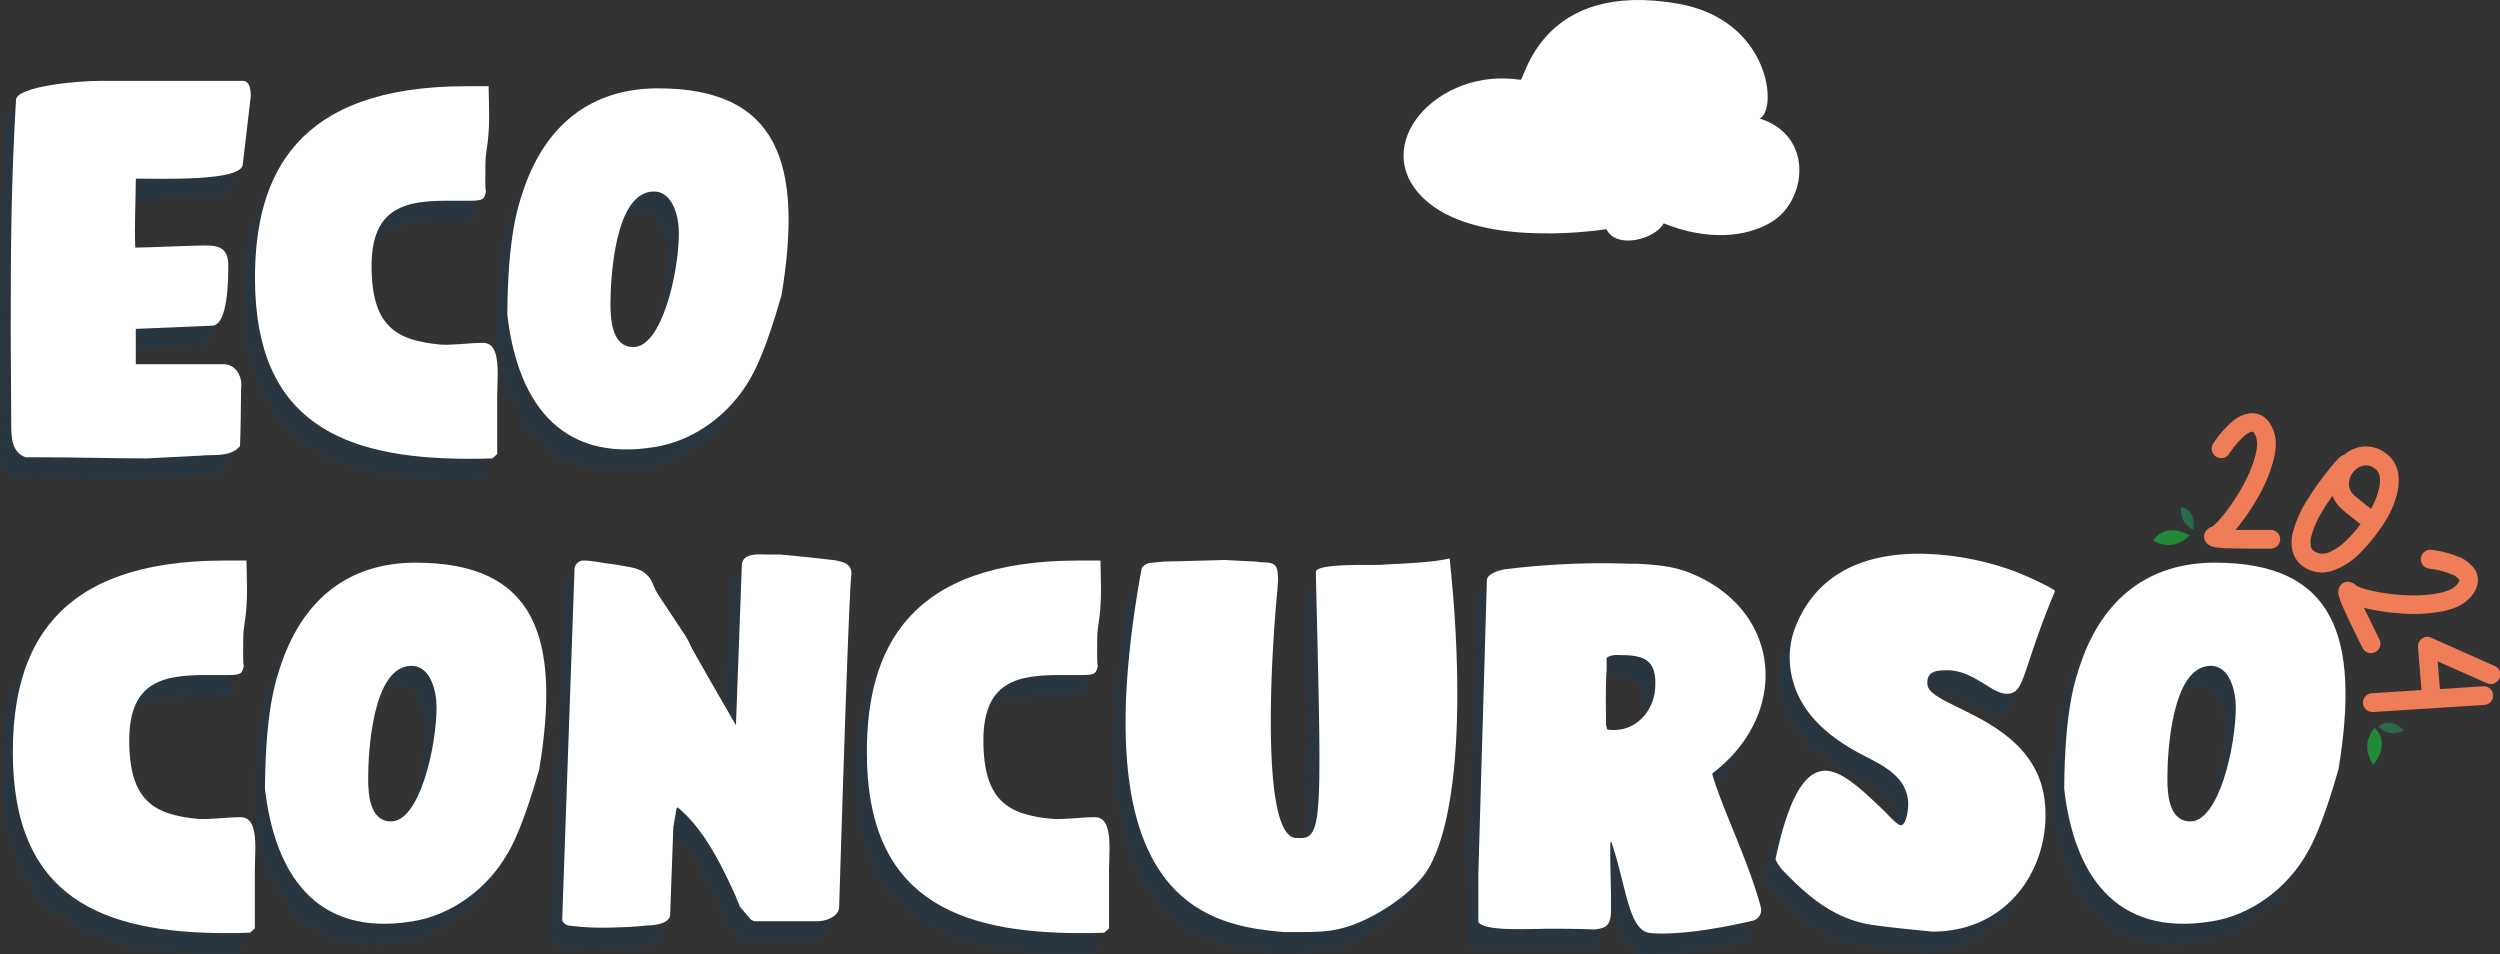 <svg xmlns="http://www.w3.org/2000/svg" viewBox="0 0 778.48 297.1"><rect x="0" y="0" width="778.48" height="297.1" fill="#333333" stroke="none"/><defs><style>.cls-1{opacity:0.19;}.cls-2{fill:#00457b;}.cls-3{fill:#fff;}.cls-4{fill:#ee7d58;}.cls-5{fill:#218937;}.cls-6{fill:#2b694d;}</style></defs><title>eco-concurso-logo-2024</title><g id="Capa_2" data-name="Capa 2"><g id="Capa_1-2" data-name="Capa 1"><g class="cls-1"><path class="cls-2" d="M.17,138.28c0-4.16-.17-23.8-.17-28.13,0-28.3.17-47.44,1.67-72.91,1-3.83,18-5.66,26.46-5.66H72.24c2.5,0,2.5,3.66,2.5,4.66v.17l-2.5,21.31C71.58,62.88,47.77,62,39,62c0,6.5-.5,15.32-.17,21.48,3.83,0,17.65-.67,21.64-.67s7.33.5,7.33,6.16c0,4,0,18.64-5,18.81l-23.8,1v11h27.3c4.16,0,6,4.33,5.49,7.49,0,2.67-.16,15.48-.33,18-3,3.66-8.66,2.5-12.49,3-.66,0-15.81.83-16.47.83-10.49,0-22.31-.33-33.29-.33H4.66C.17,147.27.17,142.11.17,138.28Z"/><path class="cls-2" d="M142.65,149.27c-38.95,0-66.58-11.16-66.58-56.27,0-32.29,13-59.75,65.75-59.75h7c0,2.33.16,5.82.16,9,0,8.82-1.16,11-1.16,15,0,2.49-.17,7.65.16,8.82-.49,2.16-.66,2.83-4.66,2.83h-6.82c-12.82,0-24.14,1.5-24.14,20.31,0,19.14,8,23.13,21.14,24.46,4,.34,8.66-.5,13.65-.5,3.83,0,4.5,4.67,4.5,9.66,0,2.33-.17,4.83-.17,6.82v18.15L150,149.1C147.48,149.27,145,149.27,142.65,149.27Z"/><path class="cls-2" d="M240,98.33c-5,17.48-8.32,23.47-9.65,25.8-6.16,11-17.31,19.48-29.8,21.47-30.46,5-42.94-15.31-45.94-41.28.17-24.63,3.33-33.79,5.16-39.11,0-.17.17-.34.17-.5,6.82-19.31,20.64-30.8,41.61-30.8C238.86,33.91,246.85,57.05,240,98.33Zm-46.11,16.15c8.83,0,14.15-23.14,14.15-35.62,0-4.5-1.66-12.82-7.82-12.82-12.15,0-13.48,27-13.48,35.12C186.76,106.49,187.42,114.48,193.91,114.48Z"/><path class="cls-2" d="M67.19,297C28.24,297,.61,285.81.61,240.71c0-32.3,13-59.76,65.75-59.76h7c0,2.33.17,5.82.17,9,0,8.82-1.17,11-1.17,15,0,2.49-.16,7.65.17,8.82-.5,2.16-.67,2.83-4.66,2.83H61c-12.81,0-24.13,1.5-24.13,20.31,0,19.14,8,23.13,21.14,24.46,4,.34,8.65-.49,13.65-.49,3.83,0,4.49,4.66,4.49,9.65,0,2.33-.17,4.83-.17,6.82v18.15l-1.49,1.33C72,297,69.52,297,67.19,297Z"/><path class="cls-2" d="M164.57,246c-5,17.48-8.33,23.47-9.66,25.8-6.16,11-17.31,19.48-29.79,21.47C94.66,298.3,82.17,278,79.18,252c.16-24.63,3.32-33.79,5.16-39.11,0-.17.16-.34.16-.5,6.83-19.31,20.64-30.8,41.62-30.8C163.4,181.61,171.39,204.75,164.57,246Zm-46.11,16.15c8.82,0,14.15-23.14,14.15-35.62,0-4.5-1.67-12.82-7.83-12.82-12.15,0-13.48,27-13.48,35.12C111.3,254.19,112,262.18,118.46,262.18Z"/><path class="cls-2" d="M171.72,292.8l3.83-108.86a2.84,2.84,0,0,1,2.83-3,79.14,79.14,0,0,1,8,1c.66,0,5.16.83,6.16,1a15,15,0,0,1,4.16,1.33c3.33,2.33,2.66,3.49,4.83,7.15L210,204.25a26.16,26.16,0,0,1,2,3.83c2,3.66,11.65,20.47,13.82,24.14l1.83-49.77c.17-4,5.49-3.33,7.82-3.33h4c2.66.16,15,1.5,17.47,1.83.17,0,.5.16.67.16,2.16.5,4.16,1.17,4.16,4v.17c-.16,1.16-.83,6.15-3.83,103.7-.16,3-4.32,4.32-6.65,4.32H231.48l-1-.5-3.5-4.16c0-.33-1-2.33-1.16-3-4.33-9.49-9.82-21-18.15-27.8l-.33.33-1,5.83-1,27.3c-.16,3-5.66,3.33-7.15,3.33-1.33.16-6,.5-6.5.5-.33,0-4.16.16-5.49.16a82.37,82.37,0,0,1-12.65-.66C173.05,294.47,171.72,293.64,171.72,292.8Z"/><path class="cls-2" d="M333.18,297c-38.95,0-66.58-11.16-66.58-56.26,0-32.3,13-59.76,65.75-59.76h7c0,2.33.16,5.82.16,9,0,8.82-1.16,11-1.16,15,0,2.49-.17,7.65.17,8.82-.5,2.16-.67,2.83-4.66,2.83H327c-12.82,0-24.14,1.5-24.14,20.31,0,19.14,8,23.13,21.14,24.46,4,.34,8.66-.49,13.65-.49,3.83,0,4.5,4.66,4.5,9.65,0,2.33-.17,4.83-.17,6.82v18.15l-1.5,1.33C338,297,335.51,297,333.18,297Z"/><path class="cls-2" d="M354.32,181.78c.5-.17,3.82-.33,4.49-.5.17,0,13.48-.33,19-.5h.5c2.66.17,9.32.5,9.65.5.17,0,.67.17,1,.17,4.49.16,5.66.16,5.66,5.66,0,.33-.17,2.33-.17,2.66-2.49,26.13-4.83,78.4,6.16,77.57,8,.5,7.66-3.83,5.83-80.9v-2.16c1-2.5,17.14-1.83,20.47-2,3.66-.33,15-.5,21.14-2,4.33,40.62,3.16,79.57-6.49,96.38-4.66,8.16-18.15,16.64-27.13,18.81-4.33,1.16-9,1.16-13.49,1.16h-4.49c-24-2-63.25-9.48-44.28-113.35A4,4,0,0,1,354.32,181.78Z"/><path class="cls-2" d="M459.68,187.11c0-2.17,4.49-3.33,6.16-3.5A245.29,245.29,0,0,1,504.12,182h2.33c5.83.33,11.15.66,16.81,3,28.63,11.82,30.63,44.11,6.66,62.26v.5c3,10.48,11.65,27.79,15.15,41.61a3.47,3.47,0,0,1-2.83,3.83c-1.83.5-10,2.16-11.65,2.33-5.5,1-14.32,2-19.64,1.5-7.16-.17-7.66-14.15-12.49-28.3h-.33c-.17,7.32.33,14.65.17,22-.17,3.66-1.34,4.83-5.33,5.16-1.67-.17-15.15-.33-16.81-.17-5.33,0-17.31.67-19.15-2.16V278.66Zm37.12,32c-.17,3.82,0,12.81,0,13.15l.33,1.33a13.44,13.44,0,0,0,1.5.16c7.82.34,13.31-6.32,13.48-13.65.33-7.49-2.83-9.48-9.65-9.65-2.17,0-3.83-.33-5.5.83v3.83C496.8,216.07,496.8,218.9,496.8,219.07Z"/><path class="cls-2" d="M565,246.36c5.16,0,11.15,5.66,18.14,12.32,1.5,1.5,4.33,4.66,5.33,4.66,1.83,0,2.5-5.16,2.33-7.49C590,247,581.19,244,574.36,240.21c-10.65-6-19.14-14.32-20.31-26.8a26.37,26.37,0,0,1,1.5-11.32c6.83-18,22.81-23.31,38.62-23.31a88.41,88.41,0,0,1,28,4.83c4.5,1.5,13,5.49,14.32,6.66v.33c-10.65,25.64-9.16,31.79-15,31.79-4.66,0-10.32-7.32-18.48-7.32-3.83,0-6.49.5-6.16,4.5.67,7.32,34.46,10.48,36.62,37.28,1.67,19.14-11,39.62-35.12,39.62.5,0-11-1-18-2-11.81-1.5-20.3-8.49-28.46-17-.83-.83-2.33-3-2.33-3.66C553.89,253.36,559.22,246.36,565,246.36Z"/><path class="cls-2" d="M724.83,246c-5,17.48-8.32,23.47-9.65,25.8-6.16,11-17.31,19.48-29.8,21.47-30.46,5-42.94-15.31-45.94-41.28.17-24.63,3.33-33.79,5.16-39.11,0-.17.17-.34.17-.5,6.82-19.31,20.64-30.8,41.61-30.8C723.67,181.61,731.66,204.75,724.83,246Zm-46.11,16.15c8.83,0,14.15-23.14,14.15-35.62,0-4.5-1.66-12.82-7.82-12.82-12.15,0-13.48,27-13.48,35.12C671.57,254.19,672.23,262.18,678.72,262.18Z"/></g><path class="cls-3" d="M3.5,131.88c0-4.16-.16-23.81-.16-28.13,0-28.3.16-47.44,1.66-72.91C6,27,23,25.18,31.47,25.18H75.58c2.5,0,2.5,3.66,2.5,4.66V30l-2.5,21.3c-.67,5.16-24.47,4.33-33.29,4.33,0,6.49-.5,15.32-.17,21.47,3.83,0,17.64-.66,21.64-.66s7.32.5,7.32,6.16c0,4,0,18.64-5,18.81l-23.8,1v11h27.3c4.16,0,6,4.33,5.49,7.49,0,2.66-.17,15.48-.33,18-3,3.66-8.66,2.5-12.49,3-.66,0-15.81.84-16.48.84-10.48,0-22.3-.34-33.29-.34H8C3.5,140.87,3.5,135.71,3.5,131.88Z"/><path class="cls-3" d="M146,142.86C107,142.86,79.4,131.71,79.4,86.6c0-32.29,13-59.75,65.75-59.75h7c0,2.33.17,5.82.17,9,0,8.83-1.16,11-1.16,15,0,2.49-.17,7.65.16,8.82-.5,2.16-.66,2.83-4.66,2.83h-6.82c-12.82,0-24.14,1.49-24.14,20.3,0,19.15,8,23.14,21.14,24.47,4,.34,8.66-.5,13.65-.5,3.83,0,4.49,4.66,4.49,9.66,0,2.33-.16,4.82-.16,6.82v18.15l-1.5,1.33C150.81,142.86,148.32,142.86,146,142.86Z"/><path class="cls-3" d="M243.36,91.93c-5,17.48-8.32,23.47-9.65,25.8-6.16,11-17.32,19.47-29.8,21.47-30.46,5-42.95-15.31-45.94-41.28.17-24.63,3.33-33.79,5.16-39.12,0-.16.16-.33.16-.49,6.83-19.31,20.64-30.8,41.62-30.8C242.19,27.51,250.18,50.65,243.36,91.93Zm-46.11,16.14c8.82,0,14.15-23.13,14.15-35.62,0-4.49-1.66-12.81-7.82-12.81-12.15,0-13.49,27-13.49,35.12C190.09,100.08,190.76,108.07,197.25,108.07Z"/><path class="cls-3" d="M70.53,290.56C31.58,290.56,4,279.41,4,234.3c0-32.29,13-59.75,65.75-59.75h7c0,2.33.17,5.82.17,9,0,8.83-1.17,11-1.17,15,0,2.49-.17,7.65.17,8.82-.5,2.16-.67,2.83-4.66,2.83H64.37c-12.82,0-24.13,1.5-24.13,20.31,0,19.14,8,23.13,21.13,24.46,4,.34,8.66-.5,13.65-.5,3.83,0,4.5,4.66,4.5,9.66,0,2.33-.17,4.83-.17,6.82v18.15l-1.5,1.33C75.36,290.56,72.86,290.56,70.53,290.56Z"/><path class="cls-3" d="M167.9,239.63c-5,17.48-8.32,23.47-9.65,25.8-6.16,11-17.31,19.48-29.8,21.47-30.46,5-42.94-15.31-45.94-41.28.17-24.63,3.33-33.79,5.16-39.12,0-.16.17-.33.17-.49,6.82-19.31,20.64-30.8,41.61-30.8C166.74,175.21,174.73,198.35,167.9,239.63Zm-46.1,16.15c8.82,0,14.14-23.14,14.14-35.63,0-4.49-1.66-12.81-7.82-12.81-12.15,0-13.48,27-13.48,35.12C114.64,247.79,115.3,255.78,121.8,255.78Z"/><path class="cls-3" d="M175.06,286.4l3.83-108.86a2.84,2.84,0,0,1,2.83-3c2.33,0,6.49.83,8,1,.66,0,5.16.84,6.15,1a15.46,15.46,0,0,1,4.17,1.34c3.32,2.33,2.66,3.49,4.82,7.15l8.49,12.82a28.26,28.26,0,0,1,2,3.83c2,3.66,11.65,20.47,13.82,24.13L231,176c.16-4,5.49-3.32,7.82-3.32h4c2.67.16,15,1.49,17.48,1.83.17,0,.5.16.67.16,2.16.5,4.16,1.17,4.16,4v.16c-.17,1.17-.83,6.16-3.83,103.7-.17,3-4.33,4.33-6.66,4.33H234.81l-1-.5-3.5-4.16c0-.33-1-2.33-1.16-3-4.33-9.49-9.83-21-18.15-27.8l-.33.33-1,5.83-1,27.3c-.17,3-5.66,3.32-7.16,3.32-1.33.17-6,.5-6.49.5-.33,0-4.16.17-5.49.17a81.09,81.09,0,0,1-12.65-.67C176.39,288.07,175.06,287.24,175.06,286.4Z"/><path class="cls-3" d="M336.52,290.56c-38.95,0-66.59-11.15-66.59-56.26,0-32.29,13-59.75,65.75-59.75h7c0,2.33.16,5.82.16,9,0,8.83-1.16,11-1.16,15,0,2.49-.17,7.65.16,8.82-.5,2.16-.66,2.83-4.66,2.83h-6.82c-12.82,0-24.14,1.5-24.14,20.31,0,19.14,8,23.13,21.14,24.46,4,.34,8.66-.5,13.65-.5,3.83,0,4.49,4.66,4.49,9.66,0,2.33-.16,4.83-.16,6.82v18.15l-1.5,1.33C341.34,290.56,338.85,290.56,336.52,290.56Z"/><path class="cls-3" d="M357.65,175.38c.5-.17,3.83-.33,4.5-.5.16,0,13.48-.33,19-.5h.5c2.67.17,9.32.5,9.66.5.16,0,.66.17,1,.17,4.49.16,5.66.16,5.66,5.66,0,.33-.17,2.33-.17,2.66-2.5,26.13-4.83,78.4,6.16,77.57,8,.5,7.65-3.83,5.82-80.9v-2.16c1-2.5,17.15-1.84,20.48-2,3.66-.34,15-.5,21.14-2,4.32,40.62,3.16,79.57-6.49,96.38-4.67,8.15-18.15,16.64-27.14,18.81-4.32,1.16-9,1.16-13.48,1.16h-4.49c-24-2-63.26-9.49-44.28-113.35A4,4,0,0,1,357.65,175.38Z"/><path class="cls-3" d="M463,180.71c0-2.17,4.5-3.33,6.16-3.5a245.43,245.43,0,0,1,38.29-1.67h2.33c5.82.34,11.15.67,16.81,3,28.63,11.82,30.63,44.11,6.66,62.25v.5c3,10.49,11.65,27.8,15.15,41.62a3.47,3.47,0,0,1-2.83,3.83c-1.84.5-10,2.16-11.66,2.33-5.49,1-14.31,2-19.64,1.49-7.16-.16-7.65-14.14-12.48-28.29h-.33c-.17,7.32.33,14.65.16,22-.16,3.66-1.33,4.83-5.32,5.16-1.67-.17-15.15-.33-16.82-.17-5.32,0-17.31.67-19.14-2.16V272.25Zm37.12,31.95c-.16,3.83,0,12.82,0,13.15l.34,1.34a13.47,13.47,0,0,0,1.49.16c7.83.33,13.32-6.32,13.49-13.65.33-7.49-2.83-9.49-9.66-9.65-2.16,0-3.83-.33-5.49.83v3.83A38.67,38.67,0,0,0,500.13,212.66Z"/><path class="cls-3" d="M568.38,240c5.16,0,11.15,5.66,18.14,12.32,1.5,1.5,4.33,4.66,5.33,4.66,1.83,0,2.49-5.16,2.33-7.49-.83-8.82-9.66-11.82-16.48-15.65-10.65-6-19.14-14.31-20.31-26.8a26.35,26.35,0,0,1,1.5-11.31c6.82-18,22.8-23.31,38.62-23.31a88.46,88.46,0,0,1,28,4.83c4.5,1.5,13,5.49,14.32,6.66v.33c-10.66,25.63-9.16,31.79-15,31.79-4.66,0-10.32-7.32-18.48-7.32-3.83,0-6.49.5-6.16,4.49.67,7.33,34.46,10.49,36.62,37.29,1.66,19.14-11,39.61-35.12,39.61.5,0-11-1-18-2-11.82-1.5-20.31-8.49-28.46-17-.83-.83-2.33-3-2.33-3.66C557.23,247,562.55,240,568.38,240Z"/><path class="cls-3" d="M728.17,239.63c-5,17.48-8.32,23.47-9.65,25.8-6.16,11-17.32,19.48-29.8,21.47-30.46,5-43-15.31-45.94-41.28.17-24.63,3.33-33.79,5.16-39.12,0-.16.16-.33.16-.49,6.83-19.31,20.65-30.8,41.62-30.8C727,175.21,735,198.35,728.17,239.63Zm-46.11,16.15c8.82,0,14.15-23.14,14.15-35.63,0-4.49-1.66-12.81-7.82-12.81-12.15,0-13.49,27-13.49,35.12C674.9,247.79,675.57,255.78,682.06,255.78Z"/><path class="cls-4" d="M701.47,130h.12c2.11.14,3.71,1.41,4.83,3.79a11,11,0,0,1,.89,5.44,22.11,22.11,0,0,1-.76,4.2A45.73,45.73,0,0,1,702,154.05a68.17,68.17,0,0,1-6.18,9.15c-1,1.17-1.9,2.19-2.71,3.05.43,0,1.13,0,2.09.05s1.53,0,1.73,0l10.16,0h.18a1.56,1.56,0,0,1,1,.52,1.48,1.48,0,0,1,.4,1.13,1.5,1.5,0,0,1-.49,1,1.58,1.58,0,0,1-1,.44q-5.45,0-10.34,0c-.28,0-1,0-2.21-.06s-2-.05-2.57-.08a14.65,14.65,0,0,1-1.54-.17,5.07,5.07,0,0,1-1.06-.19,2.15,2.15,0,0,1-1-.49,1.8,1.8,0,0,1-.71-1.12,1.41,1.41,0,0,1,.51-1.34,2.86,2.86,0,0,1,1.07-.71,5.47,5.47,0,0,0,1.57-1.15,29.2,29.2,0,0,0,2.58-2.87,61.06,61.06,0,0,0,5.85-8.7,44,44,0,0,0,4.25-9.93,19.79,19.79,0,0,0,.66-3.54,8.19,8.19,0,0,0-.57-4c-.59-1.27-1.26-1.94-2-2l-.35,0a6.33,6.33,0,0,0-3.48,1.86,22.58,22.58,0,0,0-2.34,2.41,24.78,24.78,0,0,0-1.8,2.33l-.66.91a1.36,1.36,0,0,1-1.42.68,1.49,1.49,0,0,1-1.07-.52,1.47,1.47,0,0,1-.37-1.13,1.29,1.29,0,0,1,.23-.76,29.27,29.27,0,0,1,5.38-6.27,9,9,0,0,1,5.37-2.57.69.69,0,0,0,.18,0Z"/><path class="cls-4" d="M703.23,170.85q-3.35,0-6.41-.06c-.24,0-.75,0-2.2-.06-1.21,0-2.1,0-2.64-.09a13,13,0,0,1-1.62-.17,6.72,6.72,0,0,1-1.25-.22,3.56,3.56,0,0,1-1.59-.79,3.1,3.1,0,0,1-1.15-2,2.71,2.71,0,0,1,.94-2.51,4,4,0,0,1,1.59-1h0a5.83,5.83,0,0,0,1-.85,27.43,27.43,0,0,0,2.45-2.73,61.12,61.12,0,0,0,5.72-8.5,43,43,0,0,0,4.13-9.63,18.3,18.3,0,0,0,.61-3.28,6.93,6.93,0,0,0-.45-3.32c-.5-1.09-.86-1.2-.87-1.2l-.25,0a5.41,5.41,0,0,0-2.59,1.52,20.9,20.9,0,0,0-2.2,2.27,23.7,23.7,0,0,0-1.7,2.2l-.65.9a2.69,2.69,0,0,1-2.66,1.3,2.87,2.87,0,0,1-2.71-3.1,2.7,2.7,0,0,1,.48-1.47,31.46,31.46,0,0,1,5.59-6.5,10.37,10.37,0,0,1,6.21-2.9h0a1.48,1.48,0,0,1,.5,0h.11c2.63.18,4.64,1.72,6,4.58a12.33,12.33,0,0,1,1,6.11,23.07,23.07,0,0,1-.81,4.45,47.21,47.21,0,0,1-4.67,11,69.6,69.6,0,0,1-6.3,9.33l-.76.88.85,0,10.39,0a2.88,2.88,0,0,1,1.94.95,2.82,2.82,0,0,1,.77,2.15,2.88,2.88,0,0,1-.91,1.92,3,3,0,0,1-1.94.81Zm-13.86-3.39a1.43,1.43,0,0,0,.41.15,4.16,4.16,0,0,0,.84.15l.17,0a11.5,11.5,0,0,0,1.38.15c.49,0,1.33.06,2.49.08,1.64,0,2.09.05,2.28.06,3.15.06,6.61.07,10.23,0,0,0,.06,0,.13-.07s.06-.07.06-.11,0-.07,0-.11-.11-.09-.13-.09h-.14l-10.2,0-1.65,0c-1,0-1.71,0-2.18,0l-2.88-.2,2-2.1c.79-.84,1.69-1.85,2.67-3a66.88,66.88,0,0,0,6-8.94,44.3,44.3,0,0,0,4.41-10.32,20.78,20.78,0,0,0,.72-3.93,9.67,9.67,0,0,0-.76-4.77c-1.2-2.56-2.68-2.94-3.69-3h0l-.35,0a7.82,7.82,0,0,0-4.5,2.23,28.49,28.49,0,0,0-5.14,6h0a.87.87,0,0,0,0,.1c0,.1,0,.11,0,.15a.18.18,0,0,0,.14.06h.15l.08-.12.65-.91a26.54,26.54,0,0,1,1.87-2.41,24.45,24.45,0,0,1,2.49-2.56,7.5,7.5,0,0,1,4.29-2.19h.08l.44,0c1.29.09,2.35,1,3.17,2.78a9.67,9.67,0,0,1,.69,4.65,21.79,21.79,0,0,1-.7,3.79,45.82,45.82,0,0,1-4.38,10.26,64.65,64.65,0,0,1-6,8.89,30.65,30.65,0,0,1-2.71,3,6.06,6.06,0,0,1-2.11,1.46,1.43,1.43,0,0,0-.51.38l0,0a.22.22,0,0,0-.07.08.61.61,0,0,0,.24.32l.07.06Zm12-36.12Z"/><path class="cls-4" d="M741.71,142a8.25,8.25,0,0,1,3.71,5.62,15.2,15.2,0,0,1-.43,6.24,26.71,26.71,0,0,1-3.49,7.92l-.86,1.29-.3.45c-.46.7-.85,1.25-1.17,1.66a51.7,51.7,0,0,1-5.23,6.12,20.92,20.92,0,0,1-7.28,4.9,8.94,8.94,0,0,1-8.55-.83,6.86,6.86,0,0,1-2.86-4,10.45,10.45,0,0,1,0-4.9,34.08,34.08,0,0,1,4.63-10.39c.14-.2.33-.5.57-.91s.44-.71.57-.91q1.75-2.62,3.84-5.33t3.27-4.05l1.28-1.38a1.74,1.74,0,0,1,1.14-.53,9.47,9.47,0,0,1,4-2.26A8.59,8.59,0,0,1,741.71,142ZM727,151.17q-1.44,1.85-3,4.12c-.71,1.06-1.23,1.89-1.57,2.47a30.49,30.49,0,0,0-4.2,9.31,8.27,8.27,0,0,0,0,3.5,3.58,3.58,0,0,0,1.6,2.21,6.21,6.21,0,0,0,5.74.53,18.48,18.48,0,0,0,6.2-4.25,44.44,44.44,0,0,0,4.88-5.71.93.93,0,0,1,.16-.18A1.46,1.46,0,0,0,737,163q-2.78-2-6.22-4.86a9.47,9.47,0,0,1-3.75-6.86Zm13-6.6a5.66,5.66,0,0,0-4.68-.83,7.06,7.06,0,0,0-3.84,2.75l-.17.25a6.9,6.9,0,0,0-1.2,4.28,6.42,6.42,0,0,0,2.61,4.69c2.2,1.79,4.19,3.36,6,4.69l.23-.35a23,23,0,0,0,3.07-7,11.9,11.9,0,0,0,.4-4.89A5.19,5.19,0,0,0,740,144.57Z"/><path class="cls-4" d="M723,178.26a10,10,0,0,1-5.64-1.76,8.22,8.22,0,0,1-3.42-4.75,11.69,11.69,0,0,1-.06-5.54,35.46,35.46,0,0,1,4.8-10.84c.15-.22.33-.51.57-.9s.46-.75.6-1c1.19-1.78,2.5-3.59,3.89-5.4s2.52-3.19,3.33-4.12l1.3-1.4a3,3,0,0,1,1.52-.88,10.82,10.82,0,0,1,4.28-2.31,9.93,9.93,0,0,1,8.29,1.46h0a9.56,9.56,0,0,1,4.3,6.52,16.54,16.54,0,0,1-.45,6.81,28.17,28.17,0,0,1-3.68,8.34l-1.15,1.74c-.48.71-.89,1.29-1.24,1.73a54,54,0,0,1-5.34,6.26,22.47,22.47,0,0,1-7.76,5.2A11.59,11.59,0,0,1,723,178.26Zm13.8-36.48a7.71,7.71,0,0,0-1.93.26,8,8,0,0,0-3.43,1.94l-.35.33-.48,0a.34.34,0,0,0-.26.12l-1.26,1.35c-.75.86-1.83,2.2-3.19,4s-2.63,3.53-3.78,5.25c-.13.19-.31.48-.54.86s-.46.75-.6,1a32.79,32.79,0,0,0-4.43,9.92,9.05,9.05,0,0,0,0,4.25,5.53,5.53,0,0,0,2.31,3.22,7.58,7.58,0,0,0,7.32.68,19.74,19.74,0,0,0,6.8-4.59,52.9,52.9,0,0,0,5.09-6c.32-.41.69-.94,1.13-1.59l1.16-1.74a25.38,25.38,0,0,0,3.3-7.52,13.78,13.78,0,0,0,.4-5.66,6.83,6.83,0,0,0-3.12-4.72h0A7.38,7.38,0,0,0,736.8,141.78Zm-13.75,33.35a7,7,0,0,1-4-1.22,4.88,4.88,0,0,1-2.18-3,9.7,9.7,0,0,1,0-4.05,31.82,31.82,0,0,1,4.38-9.77c.33-.58.86-1.41,1.59-2.51,1-1.54,2.05-3,3-4.21l1.84-2.35.6,3.18a8.15,8.15,0,0,0,3.24,5.9c2.28,1.9,4.35,3.51,6.16,4.82l1.07.77-.73,1.09a2.18,2.18,0,0,1-.34.4v0a45.85,45.85,0,0,1-5,5.89,19.53,19.53,0,0,1-6.7,4.55A9.13,9.13,0,0,1,723.05,175.13Zm3.25-20.75-1.14,1.67c-.69,1-1.21,1.85-1.53,2.4a30,30,0,0,0-4,8.9,7.35,7.35,0,0,0,0,2.91,2.23,2.23,0,0,0,1,1.39,4.87,4.87,0,0,0,4.54.37,17.38,17.38,0,0,0,5.71-4,39.9,39.9,0,0,0,4.18-4.82c-1.57-1.17-3.3-2.54-5.15-4.08A11.45,11.45,0,0,1,726.3,154.38Zm11.43,9.79Zm1.29-1.82-1.15-.86c-1.8-1.34-3.82-2.93-6-4.73a7.72,7.72,0,0,1-3.11-5.66,8.28,8.28,0,0,1,1.43-5.12l.17-.24a8.4,8.4,0,0,1,4.61-3.31,7,7,0,0,1,5.79,1h0a6.53,6.53,0,0,1,3,4.52,13,13,0,0,1-.42,5.45,24.32,24.32,0,0,1-3.26,7.4Zm-2.24-17.43a4.58,4.58,0,0,0-1.14.15,5.61,5.61,0,0,0-3.07,2.23l-.13.2a5.55,5.55,0,0,0-1,3.45,5.06,5.06,0,0,0,2.11,3.7c1.71,1.39,3.3,2.66,4.76,3.78a22.47,22.47,0,0,0,2.35-5.7,10.9,10.9,0,0,0,.37-4.32,3.89,3.89,0,0,0-1.82-2.71A4.36,4.36,0,0,0,736.78,144.92Z"/><path class="cls-4" d="M769.78,178.6l0,.11c.81,1.95.38,3.95-1.26,6a10.87,10.87,0,0,1-4.49,3.2,22.3,22.3,0,0,1-4.1,1.18,45.7,45.7,0,0,1-11.54.63,67.68,67.68,0,0,1-10.94-1.49c-1.49-.38-2.8-.74-3.93-1.09.16.4.46,1,.88,1.89s.66,1.39.74,1.57l4.47,9.12.07.17a1.51,1.51,0,0,1,0,1.16,1.41,1.41,0,0,1-.83.86,1.47,1.47,0,0,1-1.13,0,1.57,1.57,0,0,1-.85-.75q-2.46-4.86-4.54-9.29c-.11-.26-.42-.92-.93-2s-.86-1.86-1.06-2.34a13.11,13.11,0,0,1-.53-1.46,5,5,0,0,1-.3-1,2.26,2.26,0,0,1,0-1.15,1.78,1.78,0,0,1,.7-1.12,1.38,1.38,0,0,1,1.43-.14,2.75,2.75,0,0,1,1.1.64,5.21,5.21,0,0,0,1.73.9,30.07,30.07,0,0,0,3.72,1.05,62.39,62.39,0,0,0,10.38,1.4,44.47,44.47,0,0,0,10.8-.58,20.51,20.51,0,0,0,3.46-1,8.46,8.46,0,0,0,3.33-2.27c.88-1.1,1.17-2,.89-2.69l-.14-.33a6.33,6.33,0,0,0-3.2-2.3,22.76,22.76,0,0,0-3.2-1,26,26,0,0,0-2.89-.59l-1.11-.18a1.38,1.38,0,0,1-1.24-1,1.49,1.49,0,0,1,0-1.19,1.54,1.54,0,0,1,.85-.83,1.3,1.3,0,0,1,.79-.13,29.65,29.65,0,0,1,8,2.05,9.1,9.1,0,0,1,4.68,3.68.54.54,0,0,0,.09.16Z"/><path class="cls-4" d="M738.3,203.4a2.88,2.88,0,0,1-1-.19,3,3,0,0,1-1.58-1.38c-1.64-3.26-3.18-6.4-4.57-9.35-.08-.2-.27-.63-.92-2-.51-1.09-.88-1.9-1.09-2.4a15.43,15.43,0,0,1-.56-1.54,6.51,6.51,0,0,1-.35-1.22,3.53,3.53,0,0,1,0-1.77,3.12,3.12,0,0,1,1.26-1.9,2.72,2.72,0,0,1,2.67-.27,3.94,3.94,0,0,1,1.61,1h0a5.93,5.93,0,0,0,1.22.56,27.2,27.2,0,0,0,3.53,1,61.71,61.71,0,0,0,10.16,1.37,43.18,43.18,0,0,0,10.46-.56,18.7,18.7,0,0,0,3.2-.9,7,7,0,0,0,2.79-1.88c.75-.93.69-1.3.69-1.3l-.1-.24a5.31,5.31,0,0,0-2.51-1.65,21.35,21.35,0,0,0-3-1,22,22,0,0,0-2.72-.55l-1.1-.19a2.7,2.7,0,0,1-2.34-1.81,2.83,2.83,0,0,1,0-2.23,2.86,2.86,0,0,1,1.58-1.57,2.61,2.61,0,0,1,1.53-.22,31.33,31.33,0,0,1,8.31,2.14,10.46,10.46,0,0,1,5.35,4.28v0a1.66,1.66,0,0,1,.24.42l.05.11c.69,1.68,1,4.31-1.46,7.38a12.31,12.31,0,0,1-5,3.61,22.93,22.93,0,0,1-4.35,1.25,47.08,47.08,0,0,1-11.89.66,70.43,70.43,0,0,1-11.16-1.52l-1.13-.3c.22.46.31.66.36.78l4.56,9.33a2.93,2.93,0,0,1,0,2.16,2.9,2.9,0,0,1-2.69,1.86Zm-7.49-19.08a1.36,1.36,0,0,0,.05.44,4.12,4.12,0,0,0,.24.82l0,.17c.05.16.17.53.48,1.29.19.46.54,1.23,1,2.27s.84,1.78,1,2.07c1.35,2.87,2.87,6,4.49,9.2,0,0,0,0,.12.08a.12.12,0,0,0,.13,0s.06,0,.08-.08,0-.14,0-.16l-.05-.13-4.49-9.16c0-.07-.16-.36-.71-1.49-.44-.9-.74-1.55-.91-2L731.2,185l2.76.86c1.1.34,2.4.69,3.86,1.07a67.68,67.68,0,0,0,10.69,1.45,44.43,44.43,0,0,0,11.2-.61,19.78,19.78,0,0,0,3.84-1.1,9.5,9.5,0,0,0,3.94-2.79c1.77-2.2,1.46-3.7,1.07-4.64h0a2.1,2.1,0,0,1-.19-.3,7.79,7.79,0,0,0-4-3,28.31,28.31,0,0,0-7.64-2h0l-.1,0c-.08,0-.09.05-.11.1s0,.06,0,.14a.88.88,0,0,0,.07.14h.14l1.11.19a25.52,25.52,0,0,1,3,.61,22.51,22.51,0,0,1,3.39,1.1,7.55,7.55,0,0,1,3.87,2.87l.07.16.14.33c.49,1.19.12,2.55-1.09,4.06a9.66,9.66,0,0,1-3.87,2.68,21.74,21.74,0,0,1-3.71,1,46.29,46.29,0,0,1-11.14.61,64.88,64.88,0,0,1-10.61-1.43,32.83,32.83,0,0,1-3.91-1.1,6.09,6.09,0,0,1-2.23-1.25,1.62,1.62,0,0,0-.57-.29l-.06,0-.1,0a.55.55,0,0,0-.18.35l0,.09Z"/><path class="cls-4" d="M777.11,209.87v.06a1.44,1.44,0,0,1-.38,1.11,1.51,1.51,0,0,1-1,.56,1.47,1.47,0,0,1-.79-.17l-17.38-7.69,1,12.24,14.82-1a1.52,1.52,0,0,1,1.11.39,1.56,1.56,0,0,1-.86,2.71h-.06l-34.71,2.21a1.49,1.49,0,0,1-1.11-.39,1.47,1.47,0,0,1-.56-1,1.49,1.49,0,0,1,.39-1.11,1.47,1.47,0,0,1,1-.56h.06l16.79-1-1.2-14.81a1.53,1.53,0,0,1,.36-1.1,1.51,1.51,0,0,1,1.79-.45l19.8,8.81A1.38,1.38,0,0,1,777.11,209.87Z"/><path class="cls-4" d="M738.69,221.7a2.88,2.88,0,0,1-1.86-.72,2.82,2.82,0,0,1-1-2,2.85,2.85,0,0,1,.71-2.1,2.82,2.82,0,0,1,2-1h.08l15.41-1-1.09-13.42a2.87,2.87,0,0,1,.66-2.06,2.85,2.85,0,0,1,3.45-.82l19.75,8.79a2.68,2.68,0,0,1,1.75,2.37v.06A3,3,0,0,1,775.8,213a2.73,2.73,0,0,1-1.5-.31l-15.23-6.74.69,8.63,13.49-.88a2.89,2.89,0,0,1,2.08.71,2.91,2.91,0,0,1-1.63,5.1h-.09l-34.7,2.21Zm17.09-20.63c-.1,0-.1,0-.13,0s-.07.13-.07.15l1.31,16.19-18.17,1.14a.21.21,0,0,0-.14.09s-.08.09-.07.12,0,.08.08.1.08.08.12.07l34.73-2.21a.19.19,0,0,0,.14-.09.35.35,0,0,0,.07-.12s0,0-.09-.1a.3.3,0,0,0-.11-.07l-16.18,1.05L756,201.56l19.58,8.67s.07,0,.13-.07.07-.09.07-.12V210a.07.07,0,0,0,0,0l-.08,0-19.84-8.82Z"/><path class="cls-5" d="M681.88,166.71s-4.87,5.5-11.36,1.65C670.52,168.36,673.6,162.35,681.88,166.71Z"/><path class="cls-6" d="M683,164.94a6.32,6.32,0,0,1-3.76-7.05S683.94,158.49,683,164.94Z"/><path class="cls-6" d="M748.52,227.35a6.31,6.31,0,0,1-7.92-1.06S743.81,222.86,748.52,227.35Z"/><path class="cls-5" d="M739.06,238.15s-4.55-5.76.37-11.48C739.43,226.67,744.8,230.77,739.06,238.15Z"/><path class="cls-3" d="M473.49,24.86c1.23.19,6.39-31.28,49.23-23.67,28.56,5.07,30.94,33.08,25.22,35.72,17.1,5.33,14.66,25.68,3.63,32.27-7.85,4.69-19.78,5.88-33.5.37-2.71,4.92-14.67,8.22-17.85,1.81-6.54,1-41.19,5.19-56.73-9.4-17.76-16.68,4.22-41.15,30-37.1Z"/></g></g></svg>